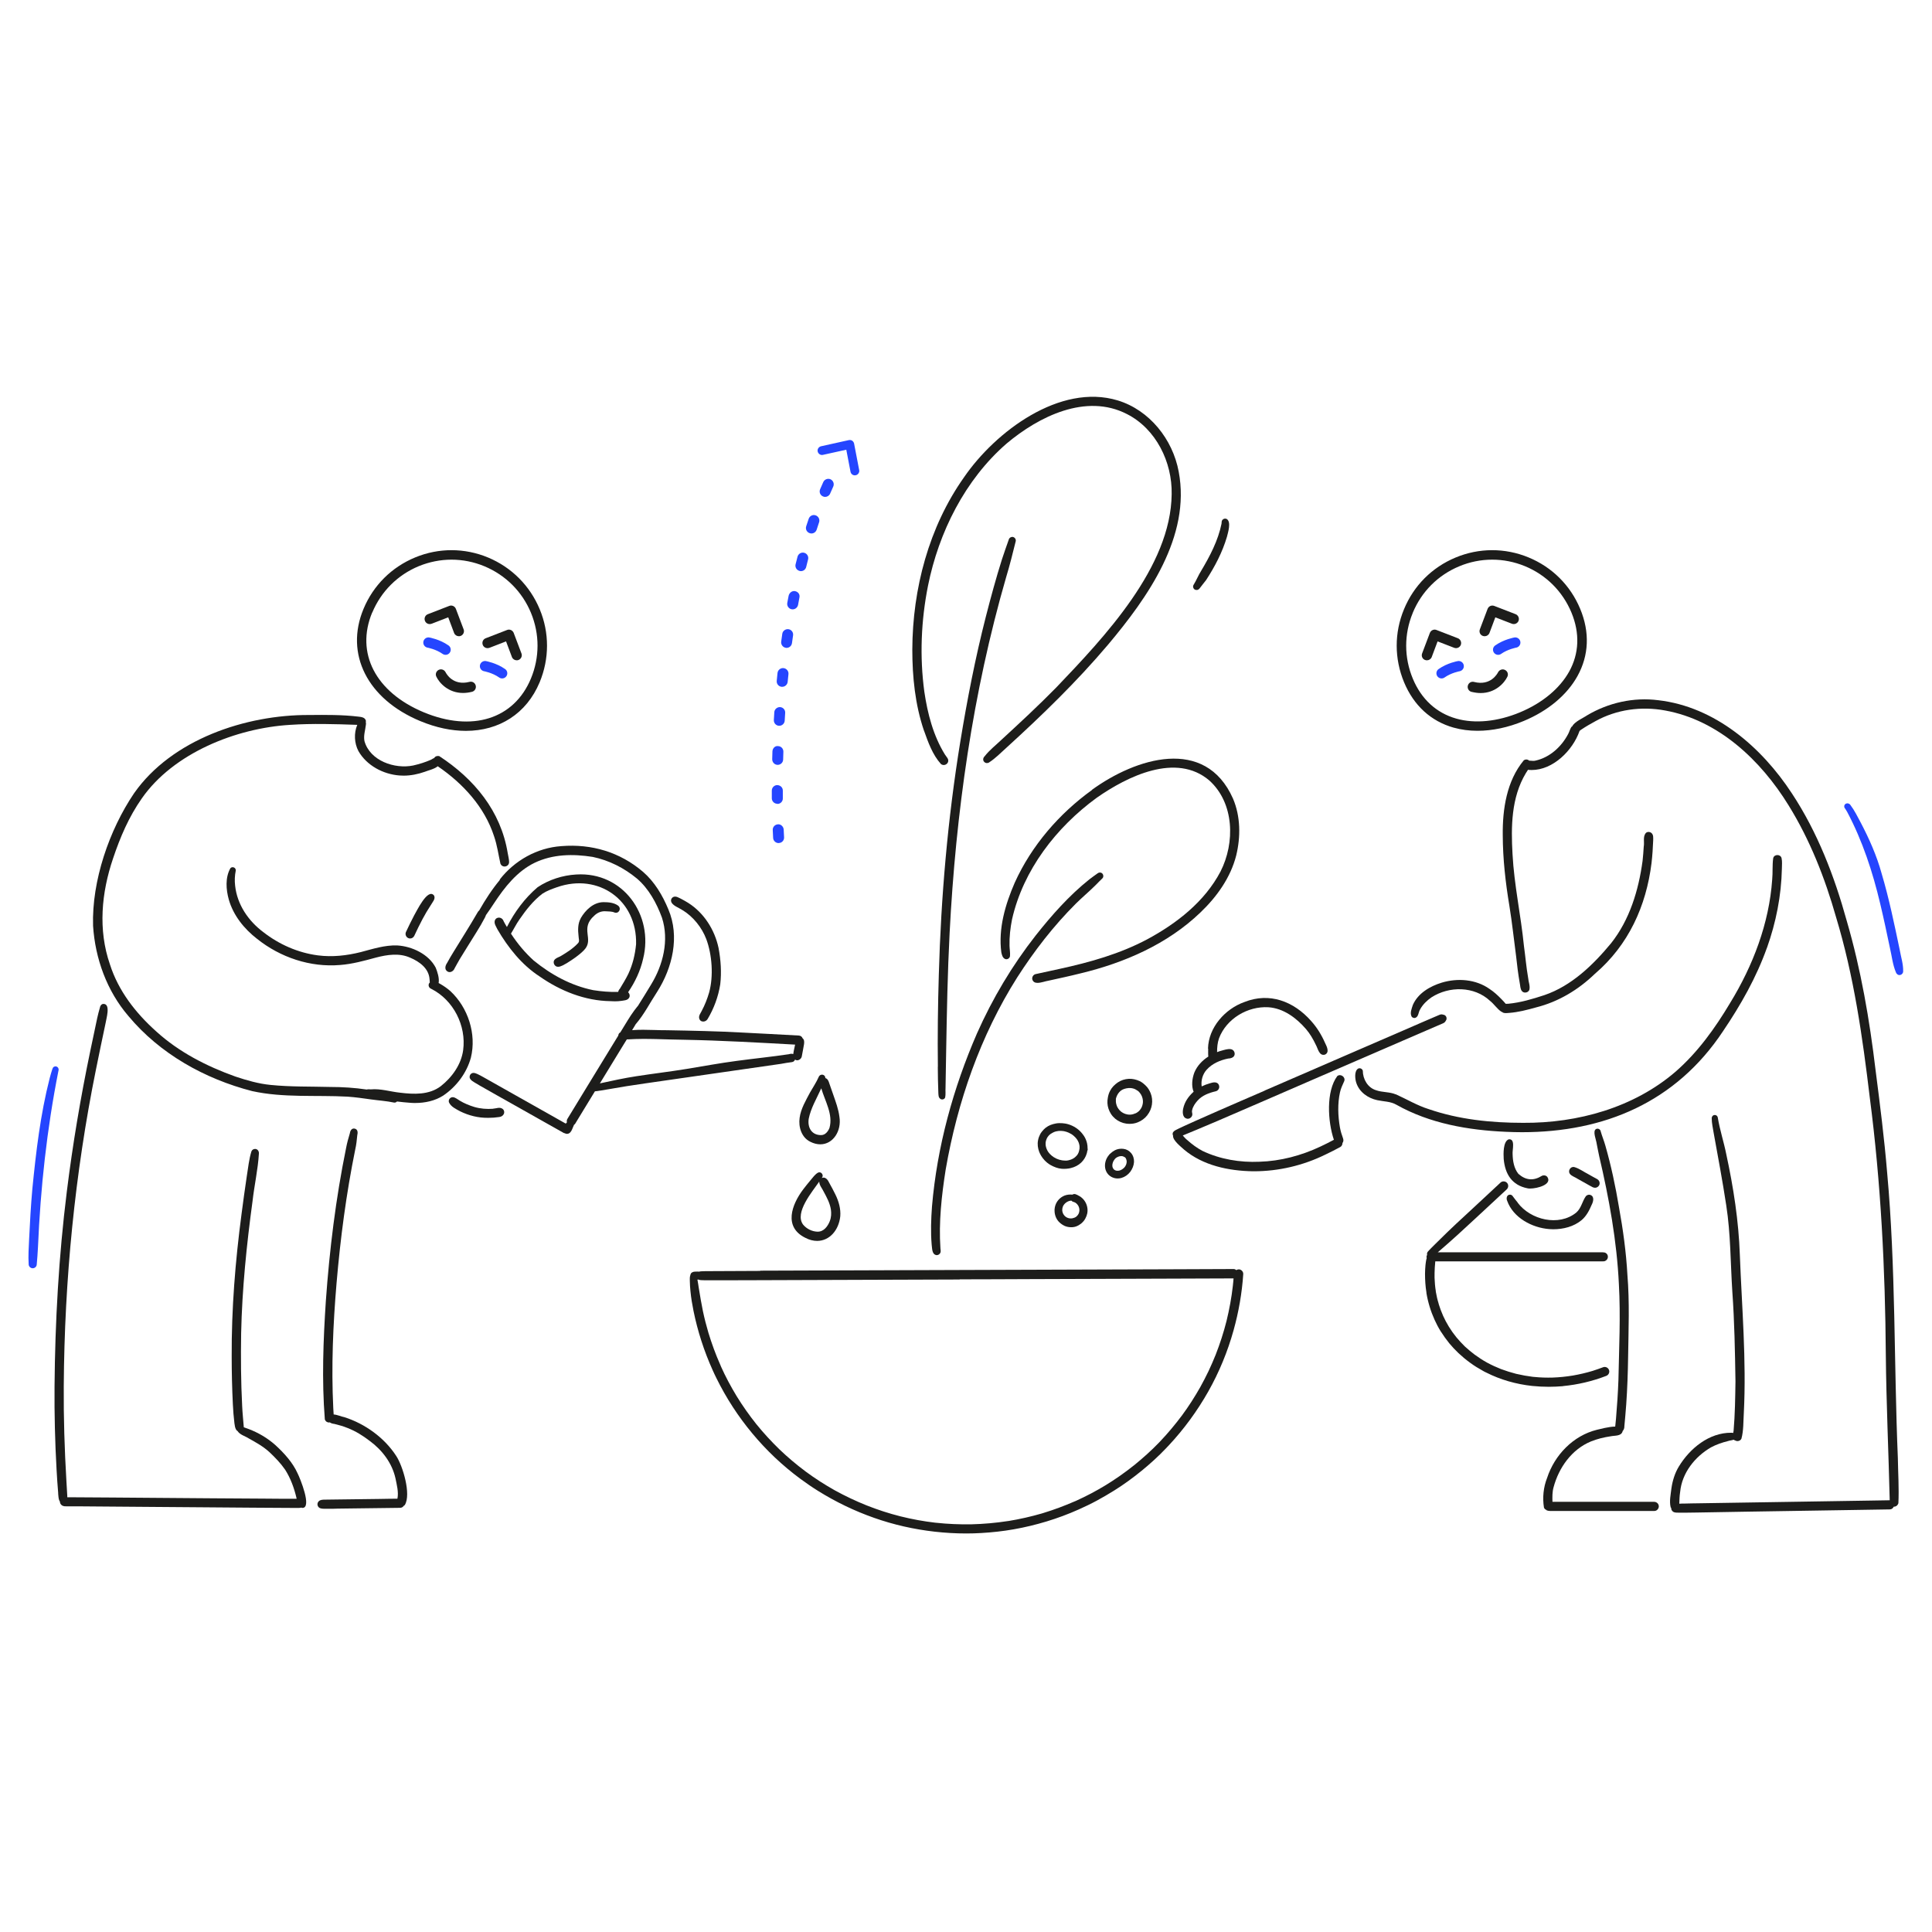 <svg xmlns="http://www.w3.org/2000/svg" width="640" height="640" viewBox="0 0 640 640" fill="none"><g clip-path="url(#clip0_2012_30819)"><path d="M141.93 212.858C141.93 212.858 145.036 213.401 147.599 215.213" stroke="#2545FF" stroke-width="3.417" stroke-miterlimit="10" stroke-linecap="round"></path><path d="M160.67 220.675C160.67 220.675 163.776 221.219 166.339 223.031" stroke="#2545FF" stroke-width="3.417" stroke-miterlimit="10" stroke-linecap="round"></path><path d="M501.95 212.858C501.95 212.858 498.844 213.401 496.281 215.213" stroke="#2545FF" stroke-width="3.417" stroke-miterlimit="10" stroke-linecap="round"></path><path d="M483.208 220.675C483.208 220.675 480.102 221.219 477.539 223.031" stroke="#2545FF" stroke-width="3.417" stroke-miterlimit="10" stroke-linecap="round"></path><path d="M10.897 420.125C11.544 420.099 12.113 419.581 12.165 418.934C12.32 417.019 12.502 415.103 12.579 413.162C13.408 393.54 15.53 373.996 19.361 354.712C19.698 353.78 18.74 352.874 17.86 353.391C17.549 353.573 17.42 353.883 17.316 354.22C16.98 355.178 16.747 356.161 16.462 357.145C13.382 369.156 11.932 381.529 10.716 393.851C10.224 399.339 9.913 404.852 9.654 410.366C9.525 413.187 9.318 416.035 9.499 418.856C9.525 419.581 10.172 420.151 10.871 420.125H10.897Z" fill="#2545FF"></path><path d="M629.308 314.64C627.522 306.15 625.788 297.659 623.303 289.324C621.698 283.474 619.213 277.883 616.391 272.498C615.33 270.531 614.346 268.486 613 266.7C612.25 265.561 610.541 266.208 611.007 267.554C611.318 268.02 611.68 268.512 611.939 269.03C616.987 278.582 620.352 288.832 622.837 299.342C623.976 304.105 625.037 309.101 626.047 313.942C626.694 316.685 626.953 319.533 628.066 322.147C628.273 322.717 628.842 323.105 629.438 322.976C630.033 322.872 630.473 322.329 630.447 321.733C630.499 319.326 629.722 317.022 629.308 314.666V314.64Z" fill="#2545FF"></path><path d="M272.605 150.68L280.344 148.972L281.742 156.272C281.898 157.074 282.648 157.592 283.451 157.436C284.046 157.333 284.486 156.867 284.616 156.297C284.641 156.116 284.667 155.935 284.616 155.728L282.933 146.953C282.855 146.564 282.622 146.228 282.312 145.995C281.975 145.788 281.587 145.71 281.199 145.788L271.983 147.833C271.207 148.014 270.689 148.791 270.87 149.567C271.051 150.344 271.828 150.861 272.605 150.68Z" fill="#2545FF"></path><path d="M260.308 214.618C260.308 214.618 260.464 214.618 260.567 214.618C261.447 214.618 262.224 213.971 262.353 213.039L262.716 210.476C262.871 209.493 262.172 208.561 261.188 208.431C260.231 208.302 259.273 208.975 259.143 209.959L258.781 212.547C258.652 213.531 259.351 214.463 260.334 214.592L260.308 214.618Z" fill="#2545FF"></path><path d="M258.933 227.509C258.933 227.509 259.037 227.509 259.115 227.509C260.046 227.509 260.823 226.81 260.927 225.878L261.185 223.316C261.289 222.332 260.564 221.426 259.555 221.322C258.571 221.219 257.665 221.944 257.561 222.953L257.303 225.542C257.199 226.551 257.95 227.431 258.933 227.509Z" fill="#2545FF"></path><path d="M257.922 279.255C257.922 279.255 258 279.255 258.052 279.255C259.061 279.203 259.812 278.323 259.734 277.339C259.734 277.339 259.683 276.433 259.605 274.802C259.553 273.793 258.621 272.964 257.715 273.068C256.706 273.12 255.929 273.948 255.981 274.958C256.059 276.666 256.11 277.572 256.11 277.572C256.162 278.53 256.965 279.281 257.922 279.281V279.255Z" fill="#2545FF"></path><path d="M262.248 201.83C262.248 201.83 262.481 201.856 262.584 201.856C263.438 201.856 264.189 201.235 264.37 200.381L264.836 197.844C265.017 196.86 264.37 196.032 263.387 195.825C262.377 195.618 261.445 196.394 261.238 197.378L260.798 199.708C260.617 200.691 261.264 201.649 262.248 201.83Z" fill="#2545FF"></path><path d="M273.329 164.607C274.028 164.607 274.701 164.193 274.986 163.52C275.322 162.743 275.659 161.966 276.021 161.19C276.436 160.284 276.021 159.197 275.141 158.782C274.235 158.368 273.148 158.782 272.734 159.663C272.371 160.465 272.009 161.268 271.673 162.07C271.284 163.002 271.698 164.063 272.63 164.451C272.863 164.555 273.096 164.607 273.355 164.607H273.329Z" fill="#2545FF"></path><path d="M258.029 240.426C258.029 240.426 258.107 240.426 258.132 240.426C259.09 240.426 259.893 239.675 259.944 238.718L260.1 236.155C260.177 235.145 259.401 234.291 258.417 234.239C257.459 234.188 256.553 234.938 256.502 235.922L256.346 238.511C256.295 239.52 257.045 240.374 258.055 240.426H258.029Z" fill="#2545FF"></path><path d="M268.252 176.644C268.433 176.695 268.614 176.721 268.795 176.721C269.572 176.721 270.271 176.229 270.53 175.453C270.788 174.65 271.073 173.822 271.332 173.02C271.643 172.062 271.151 171.052 270.193 170.716C269.235 170.379 268.226 170.897 267.889 171.855C267.604 172.683 267.32 173.511 267.061 174.34C266.75 175.298 267.268 176.307 268.226 176.618L268.252 176.644Z" fill="#2545FF"></path><path d="M257.563 253.369H257.615C258.598 253.369 259.401 252.592 259.427 251.609L259.504 249.02C259.53 248.011 258.754 247.182 257.744 247.156C256.735 247.001 255.906 247.907 255.88 248.917L255.803 251.505C255.803 252.515 256.579 253.343 257.563 253.369Z" fill="#2545FF"></path><path d="M264.865 189.147C265.02 189.172 265.15 189.198 265.305 189.198C266.133 189.198 266.858 188.655 267.065 187.8C267.272 186.972 267.479 186.144 267.686 185.315C267.945 184.358 267.35 183.348 266.392 183.115C265.434 182.856 264.451 183.452 264.192 184.409C263.985 185.264 263.752 186.092 263.545 186.946C263.312 187.93 263.907 188.888 264.865 189.121V189.147Z" fill="#2545FF"></path><path d="M257.534 266.312C258.543 266.312 259.346 265.484 259.32 264.474V261.885C259.32 260.876 258.543 260.125 257.482 260.073C256.472 260.073 255.67 260.902 255.67 261.885V264.474C255.696 265.458 256.498 266.26 257.508 266.26L257.534 266.312Z" fill="#2545FF"></path><path d="M19.258 494.676C19.362 495.53 19.336 496.436 19.698 497.213C19.75 497.29 19.802 497.316 19.854 497.394C19.854 497.42 19.828 497.472 19.854 497.497C19.854 498.015 20.164 498.429 20.578 498.714C21.07 499.025 21.717 498.999 22.287 498.999C22.779 498.999 23.27 498.999 23.788 498.999C24.823 498.999 25.885 498.999 26.92 498.999C29.121 498.999 31.295 499.025 33.495 499.051C39.009 499.076 44.523 499.128 50.036 499.18C55.654 499.232 61.297 499.258 66.94 499.309C72.479 499.335 78.019 499.387 83.558 499.439C86.328 499.439 89.072 499.491 91.842 499.491C93.266 499.491 94.689 499.491 96.087 499.516C96.76 499.516 97.459 499.516 98.132 499.516C98.443 499.516 98.779 499.516 99.09 499.516C99.323 499.516 99.556 499.491 99.789 499.413C99.918 499.413 100.074 499.516 100.177 499.516C103.439 499.516 99.4 489.706 98.598 488.101C96.967 484.477 94.146 481.371 91.169 478.653C88.606 476.375 85.603 474.614 82.419 473.398C81.876 473.217 81.332 472.984 80.763 472.802C80.582 470.447 80.323 468.091 80.219 465.736C79.805 457.711 79.753 449.661 79.883 441.636C80.193 427.036 81.695 412.333 83.662 397.863C84.231 392.764 85.448 387.405 85.759 382.228C85.862 381.452 85.396 380.649 84.568 380.597C83.998 380.572 83.455 380.908 83.274 381.452C82.471 384.066 82.212 386.81 81.772 389.502C81.125 393.721 80.582 397.915 80.012 402.16C77.941 417.873 76.673 433.534 76.75 449.428C76.75 454.527 76.88 460.041 77.139 465.218C77.242 467.315 77.398 469.386 77.656 471.456C77.76 472.181 77.838 472.958 78.226 473.605C78.355 473.812 78.537 473.967 78.718 474.071C78.718 474.071 78.718 474.071 78.718 474.097C79.546 475.339 81.203 475.702 82.419 476.504C84.801 477.824 87.26 479.196 89.279 481.06C91.169 482.846 92.981 484.71 94.456 486.858C96.242 489.654 97.433 492.89 98.21 496.203C98.236 496.281 98.236 496.384 98.261 496.488C97.796 496.488 97.33 496.488 96.838 496.488C95.776 496.488 94.689 496.488 93.628 496.488C91.402 496.488 89.176 496.462 86.949 496.436C81.487 496.384 76.026 496.358 70.59 496.333C64.972 496.281 59.355 496.255 53.764 496.203C48.198 496.151 42.607 496.125 37.042 496.074C34.272 496.074 31.528 496.048 28.758 496.022C27.36 496.022 25.988 496.022 24.591 495.996C23.943 495.996 23.27 495.996 22.623 495.996C22.52 495.996 22.416 495.996 22.287 495.996C22.287 495.841 22.287 495.685 22.287 495.53C22.209 493.899 22.08 492.294 22.002 490.664C21.381 480.154 21.044 469.644 21.122 459.135C21.355 423.956 24.798 388.777 31.787 354.297C32.796 349.198 33.884 344.15 34.945 339.077C35.152 337.601 36.783 332.553 34.272 332.553C33.625 332.579 33.185 333.149 33.107 333.744C32.77 334.909 32.46 336.074 32.201 337.265C31.424 340.915 30.648 344.539 29.897 348.188C26.687 363.59 24.073 379.122 22.131 394.757C19.465 416.164 18.248 437.727 18.067 459.29C17.99 468.298 18.223 477.747 18.74 486.858C18.896 489.473 19.051 492.113 19.284 494.728L19.258 494.676Z" fill="#1D1D1B"></path><path d="M125.957 496.54C120.573 496.617 115.162 496.669 109.778 496.747C109.235 496.747 108.484 496.747 107.759 496.773C107.034 496.773 106.154 496.773 105.611 497.29C105.015 497.86 105.015 498.766 105.611 499.335C106.102 499.775 106.801 499.775 107.423 499.801C107.604 499.801 107.759 499.801 107.94 499.801C108.251 499.801 108.536 499.801 108.846 499.801C109.856 499.801 110.891 499.801 111.901 499.749C113.92 499.749 115.965 499.698 117.984 499.672C122.799 499.62 127.614 499.542 132.428 499.491C132.842 499.491 133.205 499.387 133.515 499.102C133.593 499.025 133.645 498.921 133.723 498.843C133.852 498.766 133.981 498.688 134.111 498.533C136.259 495.012 133.438 485.59 131.238 482.277C127.329 476.245 120.909 471.638 114.101 469.463C113.169 469.308 111.72 468.635 110.529 468.557C110.477 467.832 110.451 467.108 110.399 466.409C109.726 452.663 110.322 438.84 111.487 425.069C112.755 410.211 114.697 395.43 117.673 380.804C118.036 379.251 118.191 377.724 118.346 376.119C118.553 375.239 118.605 374.126 117.492 373.867C116.56 373.66 116.017 374.514 115.913 375.343C115.421 376.973 114.955 378.63 114.645 380.313C111.228 397.009 109.157 413.964 107.94 430.971C107.086 444.017 106.568 457.09 107.604 470.188C107.863 470.913 108.432 471.223 109.002 471.223C109.079 471.223 109.157 471.197 109.235 471.172C109.649 471.482 110.218 471.638 110.762 471.689C112.263 472.052 113.739 472.466 115.188 473.061C117.88 474.123 120.107 475.52 122.488 477.332C126.63 480.387 129.866 484.632 131.005 489.706C131.445 491.906 132.092 494.236 131.652 496.462C129.736 496.462 127.821 496.514 125.905 496.54H125.957Z" fill="#1D1D1B"></path><path d="M76.178 287.719C76.178 287.719 76.178 287.693 76.204 287.667L76.178 287.719Z" fill="#1D1D1B"></path><path d="M42.531 336.566C52.963 349.094 67.847 357.404 83.534 361.442C93.914 363.72 104.631 362.71 115.167 363.28C117.729 363.461 120.266 363.823 122.803 364.186C125.392 364.548 128.006 364.704 130.569 365.247C130.62 365.247 130.698 365.247 130.75 365.247C131.035 365.247 131.319 365.092 131.526 364.885C133.002 365.066 134.503 365.221 136.005 365.325C136.522 365.377 137.066 365.377 137.584 365.377C140.794 365.377 144.055 364.678 146.799 362.943C151.174 359.992 154.591 355.462 155.989 350.363C157.904 342.519 155.057 333.744 149.155 328.282C148.145 327.402 147.032 326.626 145.867 325.953C145.686 325.849 145.479 325.745 145.298 325.642C145.608 324.037 144.858 321.837 144.34 320.568C142.036 316.09 136.497 313.476 131.604 313.191C127.462 313.036 123.476 314.356 119.515 315.391C114.882 316.556 110.067 317.1 105.304 316.478C98.729 315.624 92.439 312.854 87.21 308.764C82.266 305.063 78.564 299.653 77.891 293.414C77.684 291.732 77.762 290.049 78.098 288.392C78.202 287.383 76.933 286.891 76.312 287.616C74.578 290.722 74.862 294.657 75.794 297.996C77.296 303.251 80.868 307.677 85.139 310.991C92.853 317.151 102.767 320.517 112.708 319.662C116.746 319.352 120.654 318.265 124.563 317.203C128.265 316.245 132.303 315.624 135.901 317.255C138.956 318.549 142.062 320.801 142.295 324.374C142.347 324.736 142.347 325.098 142.373 325.461C141.725 326.056 141.881 327.195 142.89 327.583C150.216 331.285 154.513 339.776 153.426 347.878C152.779 352.641 149.776 356.834 146.048 359.785C142.166 362.762 137.066 362.529 132.458 361.96C129.274 361.623 126.065 360.562 122.829 360.872C122.363 360.847 121.871 360.795 121.483 360.924C117.496 360.329 113.458 360.07 109.42 360.07C102.767 359.889 96.296 360.07 89.643 359.397C85.657 359.009 81.8 357.896 77.995 356.627C68.495 353.236 59.279 348.525 51.772 341.691C44.964 335.608 39.218 328.256 36.422 319.481C32.436 307.988 33.601 295.718 37.458 284.354C39.813 277.339 42.661 270.635 46.983 264.474C57.493 249.408 78.279 241.177 96.141 240.115C103.544 239.624 110.947 239.857 118.351 240.115C117.186 242.859 117.367 246.225 118.739 248.813C121.483 253.602 126.919 256.475 132.329 256.889C132.795 256.915 133.261 256.941 133.727 256.941C136.108 256.941 138.464 256.449 140.69 255.673C141.674 255.259 143.848 254.793 145.013 253.835C153.348 259.53 160.519 267.295 163.677 277.054C164.686 280.005 165.1 283.06 165.773 286.114C166.032 286.736 166.576 287.046 167.119 287.046C167.87 287.046 168.621 286.529 168.647 285.597C168.647 284.561 168.336 283.578 168.181 282.568C165.903 268.642 157.05 258.003 145.505 250.47C144.625 250.314 144.055 250.651 143.77 251.169C143.693 251.195 143.615 251.169 143.537 251.22C143.279 251.376 143.02 251.557 142.735 251.686C140.845 252.515 138.93 253.11 136.885 253.576C130.724 254.844 122.57 252.023 120.732 245.5C120.37 243.688 120.991 241.953 121.198 240.141C121.276 239.805 121.25 239.468 121.172 239.184C121.198 239.002 121.25 238.821 121.172 238.64C120.862 237.63 119.671 237.501 118.765 237.397C113.381 236.75 107.919 236.802 102.483 236.854C81.412 236.724 56.898 244.956 44.421 262.765C36.189 274.906 30.365 291.835 30.831 306.694C31.53 317.54 35.413 328.282 42.531 336.566Z" fill="#1D1D1B"></path><path d="M137.168 303.277C136.236 305.063 135.33 306.901 134.476 308.739C134.139 309.489 134.476 310.421 135.252 310.758C135.434 310.835 135.641 310.887 135.848 310.887C136.417 310.887 136.987 310.551 137.246 309.981C138.1 308.117 139.006 306.279 139.964 304.467C140.792 302.888 141.724 301.335 142.707 299.834C143.225 298.876 144.468 297.685 143.717 296.572C141.62 294.217 138.048 301.801 137.168 303.277Z" fill="#1D1D1B"></path><path d="M165.617 291.447C163.002 294.579 160.776 298.022 158.757 301.568C158.498 301.775 158.291 302.06 158.136 302.371C155.599 306.771 152.855 311.042 150.215 315.365C149.464 316.556 148.765 317.799 148.092 319.015C147.497 319.869 147.16 321.138 148.222 321.811C148.455 321.966 148.713 322.018 148.946 322.018C149.671 322.018 150.344 321.448 150.603 320.75C151.173 319.74 151.716 318.705 152.312 317.695C154.175 314.744 155.936 311.767 157.825 308.816C158.809 307.263 159.741 305.658 160.595 304.027C160.75 303.743 160.88 303.432 160.983 303.121C161.915 301.853 162.795 300.507 163.675 299.187C167.17 293.88 171.286 288.625 177.11 285.804C183.141 282.93 189.794 282.827 196.343 283.862C201.727 284.975 206.775 287.538 210.995 291.033C214.903 294.372 217.518 299.187 219.278 303.976C221.711 311.457 219.666 319.688 215.628 326.237C214.23 328.567 212.781 330.897 211.331 333.201C211.228 333.304 211.15 333.408 211.046 333.537C210.736 333.925 210.425 334.314 210.14 334.702C209.338 335.763 208.639 336.876 207.94 337.989C207.267 339.103 206.568 340.216 205.895 341.329C205.74 341.562 205.61 341.795 205.455 342.028C205.403 342.053 205.352 342.079 205.3 342.105C204.963 342.338 204.86 342.701 204.808 343.063C203.876 344.59 202.944 346.143 201.986 347.671C199.346 351.968 196.732 356.265 194.091 360.588C192.072 363.927 190.027 367.266 187.982 370.605C187.749 370.968 187.697 371.408 187.801 371.796C187.672 371.926 187.542 372.081 187.413 372.21C186.558 371.719 185.704 371.253 184.85 370.761C180.113 368.095 175.402 365.428 170.665 362.762C168.309 361.442 165.953 360.096 163.598 358.776C162.459 358.129 161.294 357.481 160.155 356.834C159.585 356.524 159.042 356.213 158.446 355.928C157.825 355.644 157.049 355.229 156.35 355.514C155.806 355.747 155.521 356.291 155.573 356.834C155.573 356.834 155.573 356.886 155.573 356.912C155.599 357.067 155.651 357.223 155.754 357.378C156.065 357.896 156.66 358.258 157.178 358.569C157.773 358.931 158.369 359.293 158.964 359.63C163.675 362.322 168.387 364.962 173.124 367.629C177.654 370.191 182.21 372.754 186.766 375.317C186.869 375.368 186.998 375.368 187.128 375.42C187.335 375.524 187.542 375.601 187.801 375.601C187.801 375.601 187.827 375.601 187.853 375.601C188.707 375.601 189.251 374.799 189.535 374.074C189.742 373.582 189.949 373.091 190.157 372.599C190.312 372.495 190.467 372.392 190.545 372.236C190.752 371.9 190.959 371.563 191.166 371.201C193.133 367.965 195.101 364.755 197.068 361.52C198.492 361.364 199.89 361.105 201.287 360.872C205.455 360.122 209.623 359.475 213.79 358.879C228.778 356.679 243.792 354.608 258.754 352.408C259.945 352.201 261.135 351.968 262.326 351.838C262.844 351.787 263.206 351.424 263.362 351.01C263.569 351.139 263.802 351.243 264.035 351.243C264.759 351.243 265.51 350.648 265.614 349.871C265.847 348.551 266.131 347.257 266.338 345.936C266.442 345.237 266.468 344.409 265.872 343.943C265.691 343.477 265.303 343.089 264.63 343.037C258.417 342.675 252.205 342.39 245.992 342.053C237.631 341.588 229.374 341.432 220.987 341.277C219.563 341.277 218.139 341.251 216.715 341.199C214.256 341.122 211.823 341.07 209.39 341.251C209.623 340.863 209.856 340.5 210.089 340.112C210.244 339.827 210.399 339.543 210.58 339.284C213.402 336.022 215.292 332.191 217.699 328.541C222.773 320.568 225.232 310.214 221.401 301.232C219.485 296.598 216.845 292.12 213.014 288.807C205.351 282.257 195.981 279.488 185.963 280.29C177.913 280.834 170.432 285.053 165.513 291.395L165.617 291.447ZM208.095 344.306C214.334 343.917 220.469 344.383 226.733 344.435C238.899 344.668 251.195 345.367 263.387 346.04C263.232 346.739 263.103 347.438 262.947 348.111C262.87 348.447 262.818 348.836 262.766 349.198C262.3 348.965 261.783 349.094 261.317 349.224C255.622 350.078 249.849 350.648 244.128 351.424C238.563 352.149 233.023 353.184 227.484 354.09C221.97 354.996 216.405 355.644 210.891 356.498C206.801 357.119 202.789 357.999 198.751 358.879C198.751 358.879 198.751 358.879 198.725 358.879C201.21 354.789 203.695 350.725 206.206 346.635C206.672 345.859 207.138 345.082 207.629 344.331C207.785 344.331 207.94 344.28 208.095 344.28V344.306Z" fill="#1D1D1B"></path><path d="M190.88 289.687C186.376 289.946 181.872 291.395 178.119 293.88C173.873 297.478 170.456 302.086 167.92 307.082C167.531 306.435 167.143 305.788 166.807 305.115C166.392 303.768 164.503 303.51 163.933 304.882C163.571 305.969 164.373 306.952 164.813 307.91C168.282 313.864 172.838 319.636 178.766 323.468C185.651 328.282 193.805 331.544 202.27 331.647C202.736 331.673 203.202 331.699 203.668 331.699C204.419 331.699 205.143 331.647 205.894 331.544C206.722 331.389 207.732 331.414 208.301 330.664C208.793 330.068 208.612 329.188 208.068 328.696C210.372 325.331 212.133 321.604 213.039 317.617C216.688 303.121 206.334 288.729 190.932 289.687H190.88ZM208.146 322.587C207.37 324.192 206.282 325.978 205.325 327.557C205.04 327.842 204.859 328.205 204.755 328.593C204.703 328.593 204.652 328.593 204.574 328.593C201.856 328.645 199.319 328.438 196.498 327.998C189.172 326.496 182.571 322.898 176.798 318.187C173.925 315.598 171.388 312.544 169.266 309.282C170.223 307.729 171.026 306.072 172.087 304.571C174.236 301.439 176.643 298.358 179.672 296.055C181.173 295.071 182.882 294.476 184.564 293.88C198.258 289.117 211.097 298.203 210.709 312.803C210.372 316.22 209.622 319.429 208.146 322.587Z" fill="#1D1D1B"></path><path d="M226.192 301.542C229.713 303.768 232.457 307.185 233.958 311.068C235.899 316.271 236.391 323.364 234.916 328.748C234.294 330.871 233.492 332.942 232.431 334.909C232.068 335.66 231.447 336.385 231.602 337.265C231.758 338.041 232.327 338.404 232.948 338.404C233.466 338.404 234.036 338.145 234.372 337.627C236.495 334.107 237.944 330.146 238.591 326.082C239.057 322.07 238.773 317.954 238.022 313.993C236.754 308.04 233.233 302.422 228.004 299.109C227.279 298.669 226.477 298.177 225.649 297.763C224.846 297.401 223.94 296.728 223.034 297.142C222.62 297.349 222.335 297.737 222.283 298.229C222.257 299.937 225.027 300.688 226.218 301.594L226.192 301.542Z" fill="#1D1D1B"></path><path d="M192.382 304.183C191.372 305.995 191.424 308.117 191.657 310.11C191.657 310.887 192.097 311.819 191.476 312.44C189.793 314.252 187.696 315.572 185.574 316.815C184.435 317.358 182.959 317.799 183.555 319.403C183.891 320.051 184.357 320.258 184.875 320.258C185.833 320.258 186.971 319.481 187.748 319.067C189.767 317.799 191.812 316.452 193.469 314.744C196.989 311.12 191.916 307.651 196.886 303.303C197.921 302.293 199.267 301.749 200.717 301.879C201.623 301.956 202.607 301.879 203.461 302.241C204.91 302.862 205.972 301.05 204.807 300.041C203.435 299.005 201.571 298.85 199.914 298.85C196.601 298.876 193.935 301.465 192.356 304.183H192.382Z" fill="#1D1D1B"></path><path d="M163.341 367.292C161.27 367.447 159.147 367.292 157.128 366.697C155.523 366.205 153.815 365.532 152.339 364.626C151.615 364.212 150.942 363.59 150.113 363.461C149.181 363.357 148.431 364.263 148.715 365.144C149.363 366.645 151.097 367.396 152.443 368.146C155.29 369.544 158.397 370.321 161.555 370.295C161.658 370.295 161.762 370.295 161.865 370.295C163.056 370.295 164.04 370.217 165.308 370.036C165.878 369.984 166.473 369.725 166.784 369.208C167.198 368.612 167.068 367.732 166.473 367.318C165.541 366.619 164.376 367.214 163.341 367.266V367.292Z" fill="#1D1D1B"></path><path d="M268.407 378.216C269.572 378.811 270.685 379.07 271.746 379.07C275.966 379.07 278.839 374.644 278.063 369.932C277.752 367.421 276.872 365.066 276.043 362.684C275.578 361.416 275.137 360.122 274.697 358.827C274.49 358.128 274.18 357.352 273.403 357.119C273.403 355.851 271.746 355.566 271.229 356.705C270.426 358.543 269.313 360.173 268.33 361.908C266.983 364.47 265.275 367.292 264.887 370.295C264.447 373.323 265.508 376.792 268.407 378.216ZM267.889 370.657C268.588 367.059 270.556 363.849 272.057 360.51C273.274 364.729 276.043 369.156 274.775 373.634C274.309 374.825 273.351 376.041 271.979 376.016C268.873 376.016 267.475 373.556 267.889 370.657Z" fill="#1D1D1B"></path><path d="M274.726 391.884C274.286 390.9 273.432 389.683 272.215 390.227C273.018 389.399 272.138 388.001 271.05 388.415C269.963 388.984 269.264 390.097 268.462 391.003C267.659 391.987 266.831 392.971 266.08 393.98C262.223 399.08 259.531 406.457 266.753 410.029C268.125 410.754 269.446 411.065 270.688 411.065C274.752 411.065 277.858 407.57 278.35 402.911C278.557 400.452 277.833 397.915 276.745 395.715C276.124 394.42 275.425 393.152 274.726 391.884ZM274.882 404.516C274.183 406.276 272.862 408.062 270.792 408.01C268.98 407.959 267.168 407.053 266.029 405.655C263.104 401.694 269.135 394.705 271.387 391.418C271.387 392.66 272.371 393.67 272.862 394.757C273.872 396.621 274.907 398.536 275.244 400.659C275.425 401.927 275.373 403.273 274.882 404.49V404.516Z" fill="#1D1D1B"></path><path d="M251.84 421.005C248.087 421.005 244.359 421.031 240.632 421.057C238.742 421.057 236.878 421.057 234.989 421.083C234.109 421.083 233.229 421.083 232.348 421.134C232.115 421.134 231.883 421.186 231.65 421.238C231.235 421.238 230.744 421.212 230.303 421.238C229.941 421.238 229.579 421.316 229.242 421.497C229.216 421.497 229.19 421.575 229.165 421.6C229.087 421.652 229.009 421.678 228.932 421.756C228.88 421.833 228.88 421.911 228.828 421.989C228.802 422.066 228.75 422.118 228.724 422.196C228.724 422.248 228.699 422.299 228.699 422.351C228.595 422.636 228.543 422.921 228.517 423.231C228.517 423.62 228.491 423.982 228.517 424.37C228.517 425.483 228.621 426.596 228.724 427.735C228.932 429.936 229.294 432.084 229.734 434.259C231.106 440.989 233.229 447.564 236.05 453.828C236.464 454.734 236.878 455.666 237.344 456.572C240.554 463.095 244.541 469.23 249.2 474.821C253.86 480.439 259.192 485.486 265.068 489.835C267.01 491.259 268.977 492.631 271.022 493.899C276.846 497.523 283.007 500.5 289.478 502.778C295.976 505.082 302.758 506.609 309.618 507.386C313.086 507.774 316.581 507.981 320.075 507.981C321.758 507.981 323.466 507.929 325.149 507.826C328.721 507.619 332.268 507.23 335.788 506.609C339.49 505.962 343.114 505.082 346.712 503.995C350.284 502.908 353.856 501.587 357.325 500.034C359.292 499.154 361.311 498.196 363.279 497.135C365.246 496.074 367.188 494.935 369.103 493.744C372.261 491.777 375.264 489.576 378.163 487.221C380.985 484.917 383.703 482.458 386.214 479.817C386.265 479.766 386.421 479.584 386.576 479.429C386.68 479.326 386.938 479.067 387.171 478.808C392.219 473.398 396.594 467.418 400.244 460.973C403.868 454.553 406.689 447.693 408.657 440.601C410.339 434.543 411.426 428.331 411.841 422.066C411.892 421.238 411.193 420.513 410.391 420.487C410.08 420.487 409.796 420.591 409.537 420.746C409.304 420.539 408.993 420.384 408.657 420.384C402.185 420.41 395.74 420.436 389.268 420.461C381.554 420.487 373.866 420.513 366.152 420.539C358.516 420.565 350.854 420.591 343.217 420.617C335.529 420.643 327.841 420.669 320.127 420.694C312.517 420.72 304.932 420.746 297.322 420.772C289.711 420.798 282.101 420.824 274.465 420.85C266.906 420.876 259.373 420.902 251.815 420.927L251.84 421.005ZM317.901 423.801C325.615 423.801 333.329 423.749 341.017 423.723C348.679 423.697 356.341 423.671 364.004 423.645C371.588 423.619 379.199 423.594 386.783 423.568C394.005 423.542 401.227 423.516 408.475 423.49C408.527 423.49 408.579 423.49 408.631 423.49C408.553 424.318 408.501 425.147 408.398 425.949C407.958 429.884 407.233 433.767 406.301 437.598C405.343 441.403 404.127 445.131 402.703 448.78C401.952 450.618 401.176 452.456 400.321 454.242C399.467 456.028 398.561 457.763 397.603 459.497C395.765 462.733 393.772 465.865 391.572 468.842C389.32 471.845 386.938 474.718 384.35 477.436C384.246 477.565 384.117 477.669 384.013 477.798C383.962 477.85 383.936 477.876 383.884 477.928C382.667 479.17 381.347 480.49 379.949 481.733C378.577 482.976 377.205 484.14 375.782 485.305C374.177 486.574 372.546 487.816 370.863 488.981C369.362 490.042 367.809 491.026 366.23 492.01C363.123 493.899 359.888 495.608 356.574 497.109C356.471 497.161 356.264 497.239 356.057 497.342H356.005C356.005 497.342 355.953 497.394 355.901 497.394C352.614 498.818 349.197 500.112 345.702 501.173C345.469 501.251 345.236 501.303 345.029 501.38C341.535 502.39 337.807 503.244 334.002 503.865H333.924C329.886 504.487 325.822 504.849 321.732 504.952H321.68C321.68 504.952 321.654 504.952 321.629 504.952C317.797 505.004 313.94 504.849 310.109 504.435C310.006 504.435 309.902 504.435 309.799 504.409C306.019 503.969 302.137 503.27 298.305 502.312C294.474 501.354 290.695 500.112 287.019 498.662C283.421 497.213 279.927 495.556 276.536 493.692C273.222 491.828 269.986 489.758 266.906 487.48C266.88 487.48 266.828 487.428 266.777 487.376C263.826 485.176 260.978 482.768 258.286 480.206C255.542 477.539 252.954 474.744 250.546 471.767C248.191 468.816 246.042 465.761 244.075 462.578C242.107 459.342 240.321 456.003 238.768 452.534C238.768 452.534 238.768 452.508 238.768 452.482C238.742 452.404 238.69 452.301 238.639 452.197V452.146C238.639 452.146 238.587 452.094 238.587 452.068C237.06 448.651 235.765 445.079 234.652 441.429C233.979 439.151 233.358 436.744 232.84 434.284C232.323 431.825 231.934 429.366 231.52 426.881L231.468 426.596C231.339 425.69 231.209 424.81 231.028 423.904C231.106 423.904 231.184 423.904 231.261 423.852C231.546 423.956 231.857 424.034 232.167 424.06C232.944 424.111 233.746 424.111 234.523 424.111C235.015 424.111 235.507 424.111 235.998 424.111C237.189 424.111 238.38 424.111 239.571 424.111C242.884 424.111 246.197 424.111 249.511 424.085C257.044 424.06 264.602 424.034 272.135 424.008C279.745 423.982 287.382 423.956 294.992 423.93C302.628 423.904 310.265 423.878 317.901 423.852V423.801Z" fill="#1D1D1B"></path><path d="M323.596 342.364C323.596 342.364 323.596 342.338 323.622 342.312V342.338L323.596 342.364Z" fill="#1D1D1B"></path><path d="M336.951 323.804C342.62 314.977 348.987 306.72 356.468 299.264C358.591 297.168 360.869 295.278 362.992 293.155C363.716 292.431 364.415 291.68 365.166 290.981C365.632 290.541 365.554 289.764 365.14 289.35C364.726 288.936 364.079 288.936 363.639 289.273C362.707 289.946 361.749 290.619 360.843 291.318C354.139 296.676 348.418 303.147 343.111 309.852C335.294 319.818 328.797 330.716 323.645 342.312C315.75 360.458 310.418 379.873 308.735 399.649C308.424 403.869 308.269 408.14 308.632 412.359C308.813 413.498 308.657 415.543 310.211 415.776C310.262 415.776 310.314 415.776 310.34 415.776C310.858 415.776 311.35 415.414 311.531 414.948C311.686 414.508 311.582 413.99 311.531 413.55C310.935 404.904 311.919 396.025 313.265 387.457C317.148 365.04 324.758 343.089 336.951 323.804Z" fill="#1D1D1B"></path><path d="M310.659 353.391C310.685 356.265 310.71 359.164 310.84 362.037C310.892 362.684 310.84 363.487 311.409 363.927C311.591 364.134 311.849 364.212 312.108 364.212C312.522 364.212 312.937 363.979 313.092 363.565C313.325 362.503 313.144 361.39 313.221 360.329C313.299 356.291 313.377 352.253 313.428 348.24C313.661 335.142 313.894 322.329 314.567 309.179C316.612 269.366 322.204 229.528 333.309 191.166C334.5 187.257 335.483 183.27 336.467 179.31C336.622 178.689 336.208 178.041 335.587 177.886C335.043 177.757 334.422 178.067 334.215 178.611C333.438 180.863 332.61 183.089 331.885 185.367C329.918 191.606 328.209 197.922 326.578 204.264C323.084 217.931 320.392 231.78 318.114 245.681C313.946 271.23 311.72 297.038 310.995 322.898C310.685 333.071 310.555 343.244 310.685 353.417L310.659 353.391Z" fill="#1D1D1B"></path><path d="M306.098 242.057C307.47 245.914 308.919 250.004 311.689 253.084C311.974 253.317 312.31 253.421 312.621 253.421C313.579 253.421 314.433 252.489 314.019 251.428C313.76 250.884 313.32 250.444 313.009 249.926C309.152 243.688 307.263 236.362 306.201 229.166C304.622 217.491 305.114 205.558 307.418 194.013C310.964 176.385 319.636 158.912 333.485 146.901C344.124 137.97 359.759 130.179 373.323 137.168C382.953 142.06 388.337 153.088 388.13 163.675C387.897 187.878 365.764 211.123 349.871 227.768C344.02 233.722 337.911 239.391 331.776 245.034C329.887 246.846 327.79 248.451 326.185 250.522C325.641 251.013 325.486 251.868 326.056 252.411C326.496 252.851 327.195 252.903 327.686 252.541C329.757 251.195 331.492 249.408 333.33 247.752C345.159 236.983 356.679 225.827 367.033 213.583C380.157 197.973 394.524 177.731 390.46 156.246C388.492 145.555 380.804 135.848 370.243 132.638C351.113 126.865 329.706 143.018 319.377 158.058C307.677 174.573 302.293 195.074 302.215 215.187C302.215 224.247 303.147 233.411 306.072 242.031L306.098 242.057Z" fill="#1D1D1B"></path><path d="M361.754 261.678C350.83 269.547 341.718 280.109 336.153 292.379C333.021 299.575 330.665 307.574 331.7 315.469C331.882 316.271 332.089 317.255 332.891 317.643C333.59 318.006 334.496 317.488 334.574 316.711C334.677 315.572 334.444 314.433 334.418 313.294C334.341 310.369 334.677 307.444 335.247 304.571C338.949 288.185 349.898 274.052 363.307 264.267C373.402 257.2 389.633 249.175 400.608 258.546C408.918 266.053 409.151 279.203 404.31 288.703C399.081 298.669 389.814 305.891 380.055 311.146C370.969 315.987 361.003 318.782 350.985 320.957C348.345 321.552 345.679 322.121 343.038 322.691C342.262 322.872 341.77 323.726 341.977 324.477C342.236 325.305 342.883 325.59 343.686 325.59C344.876 325.59 346.404 324.995 347.336 324.865C350.856 324.089 354.376 323.338 357.871 322.458C372.445 318.963 386.708 312.777 397.632 302.293C403.068 297.116 407.649 290.722 409.513 283.37C411.015 277.21 410.963 270.453 408.452 264.552C399.237 243.791 376.198 251.117 361.702 261.652L361.754 261.678Z" fill="#1D1D1B"></path><path d="M380.082 369.389C381.686 367.37 382.127 364.548 381.169 362.141C380.781 361.183 380.237 360.251 379.46 359.552C378.865 358.983 378.244 358.465 377.519 358.129C376.406 357.611 375.111 357.3 373.869 357.378C372.601 357.456 371.384 357.844 370.323 358.543C369.261 359.268 368.329 360.174 367.734 361.338C367.346 362.063 367.113 362.84 366.983 363.642C366.75 364.833 366.802 366.076 367.19 367.24C367.398 367.862 367.656 368.431 368.019 369.001C368.407 369.596 368.873 370.114 369.417 370.58C370.452 371.434 371.746 372.029 373.067 372.21C373.455 372.262 373.843 372.288 374.231 372.288C375.137 372.288 376.043 372.133 376.872 371.796C378.14 371.304 379.253 370.476 380.082 369.415V369.389ZM376.173 368.768C375.992 368.845 375.81 368.923 375.629 369.001C375.448 369.052 375.267 369.104 375.086 369.156C374.904 369.182 374.697 369.208 374.516 369.234C374.335 369.234 374.154 369.234 373.973 369.234C373.765 369.234 373.584 369.182 373.377 369.156C373.17 369.104 372.989 369.052 372.782 369.001C372.601 368.923 372.419 368.845 372.212 368.768C372.031 368.664 371.85 368.561 371.669 368.457C371.539 368.353 371.384 368.25 371.255 368.146C371.099 367.991 370.944 367.862 370.814 367.706C370.685 367.551 370.582 367.396 370.452 367.24C370.349 367.059 370.219 366.878 370.116 366.697C370.038 366.516 369.96 366.36 369.908 366.179C369.831 365.972 369.779 365.739 369.727 365.532C369.701 365.351 369.675 365.144 369.65 364.962C369.65 364.729 369.65 364.522 369.65 364.315C369.65 364.238 369.65 364.16 369.65 364.108C369.65 364.056 369.65 364.031 369.65 363.979C369.701 363.798 369.727 363.642 369.805 363.461C369.883 363.28 369.96 363.073 370.038 362.892C370.141 362.685 370.271 362.477 370.374 362.296C370.478 362.141 370.607 361.986 370.737 361.83C370.866 361.701 370.996 361.571 371.125 361.442C371.229 361.338 371.358 361.261 371.462 361.183C371.617 361.105 371.746 361.002 371.902 360.924C372.083 360.847 372.238 360.769 372.419 360.717C372.626 360.64 372.859 360.588 373.092 360.536C373.325 360.484 373.584 360.458 373.817 360.432C373.947 360.432 374.076 360.432 374.231 360.432C374.335 360.432 374.413 360.432 374.516 360.432C374.671 360.432 374.827 360.458 374.982 360.484C375.189 360.536 375.396 360.588 375.603 360.64C375.759 360.691 375.888 360.743 376.043 360.821C376.302 360.95 376.561 361.105 376.82 361.287C376.923 361.364 377.027 361.442 377.131 361.52C377.234 361.597 377.312 361.701 377.389 361.779C377.571 361.986 377.726 362.193 377.881 362.426C377.959 362.555 378.037 362.685 378.114 362.84C378.192 362.995 378.244 363.15 378.321 363.306C378.399 363.513 378.451 363.72 378.503 363.927C378.554 364.16 378.58 364.367 378.606 364.6C378.606 364.781 378.606 364.962 378.606 365.144C378.606 365.351 378.554 365.532 378.528 365.739C378.477 365.946 378.425 366.127 378.373 366.334C378.295 366.516 378.218 366.723 378.14 366.904C378.062 367.059 377.959 367.215 377.855 367.37C377.726 367.525 377.622 367.68 377.493 367.836C377.364 367.965 377.26 368.095 377.131 368.198C376.975 368.328 376.846 368.431 376.665 368.535C376.509 368.638 376.328 368.742 376.147 368.845L376.173 368.768Z" fill="#1D1D1B"></path><path d="M369.286 381.063C368.794 381.322 368.354 381.633 367.94 382.021C367.94 382.021 367.888 382.073 367.863 382.099C367.681 382.202 367.5 382.384 367.397 382.565C366.827 383.212 366.413 383.988 366.206 384.817C365.818 386.292 366.076 387.923 367.138 389.062C367.94 389.916 369.079 390.382 370.244 390.382C370.632 390.382 371.047 390.33 371.435 390.227C372.626 389.89 373.661 389.166 374.412 388.182C375.111 387.224 375.577 386.137 375.654 384.946C375.706 383.885 375.395 382.798 374.696 381.969C374.049 381.193 373.169 380.701 372.16 380.572C371.176 380.442 370.192 380.597 369.312 381.037L369.286 381.063ZM372.496 383.264C372.496 383.264 372.626 383.367 372.677 383.393C372.729 383.445 372.755 383.471 372.807 383.523C372.807 383.548 372.859 383.6 372.884 383.626C372.91 383.678 372.962 383.73 372.988 383.807C373.04 383.885 373.066 383.988 373.092 384.066C373.117 384.17 373.143 384.247 373.169 384.351C373.169 384.454 373.195 384.558 373.221 384.661C373.221 384.765 373.221 384.869 373.221 384.998C373.221 385.102 373.195 385.205 373.169 385.309C373.143 385.438 373.092 385.567 373.066 385.723C373.014 385.852 372.962 385.982 372.884 386.111C372.833 386.215 372.781 386.318 372.703 386.422C372.626 386.525 372.548 386.629 372.47 386.732C372.367 386.836 372.263 386.939 372.134 387.043C372.004 387.147 371.875 387.25 371.72 387.354C371.616 387.431 371.487 387.483 371.357 387.561C371.228 387.612 371.098 387.664 370.969 387.716C370.865 387.742 370.762 387.768 370.658 387.794C370.555 387.794 370.477 387.82 370.373 387.82C370.27 387.82 370.166 387.82 370.063 387.82C369.985 387.82 369.908 387.82 369.804 387.794C369.726 387.794 369.675 387.768 369.597 387.742C369.519 387.716 369.442 387.69 369.364 387.638C369.312 387.612 369.235 387.561 369.183 387.535C369.157 387.535 369.131 387.483 369.079 387.457C369.027 387.405 368.976 387.354 368.898 387.276C368.846 387.224 368.82 387.172 368.769 387.095C368.743 387.043 368.717 387.017 368.691 386.965C368.665 386.888 368.613 386.81 368.587 386.732C368.587 386.655 368.536 386.551 368.51 386.473C368.51 386.396 368.51 386.292 368.484 386.215C368.484 386.085 368.484 385.982 368.484 385.852C368.484 385.749 368.51 385.619 368.536 385.516C368.587 385.36 368.613 385.205 368.665 385.05C368.717 384.92 368.769 384.817 368.82 384.687C368.898 384.532 369.002 384.377 369.105 384.221C369.183 384.118 369.26 384.014 369.338 383.911C369.338 383.911 369.364 383.885 369.39 383.859C369.493 383.755 369.597 383.652 369.7 383.548C369.7 383.548 369.7 383.548 369.726 383.548C369.856 383.445 370.011 383.367 370.166 383.29C370.322 383.212 370.477 383.16 370.606 383.108C370.71 383.082 370.814 383.057 370.917 383.031C371.021 383.031 371.124 383.005 371.254 382.979C371.357 382.979 371.461 382.979 371.564 382.979C371.642 382.979 371.72 382.979 371.797 383.005C371.875 383.005 371.953 383.057 372.03 383.057C372.108 383.082 372.16 383.108 372.237 383.16C372.315 383.212 372.393 383.238 372.444 383.29L372.496 383.264Z" fill="#1D1D1B"></path><path d="M360.278 381.063C360.33 380.856 360.33 380.649 360.278 380.442C360.278 379.847 360.226 379.277 360.097 378.708C359.89 377.853 359.553 376.999 359.061 376.274C358.544 375.524 357.974 374.825 357.249 374.229C356.007 373.194 354.428 372.443 352.823 372.184C352.15 372.081 351.503 372.029 350.83 372.055C350.183 372.055 349.51 372.21 348.888 372.366C347.698 372.676 346.559 373.298 345.73 374.178C345.29 374.644 344.876 375.161 344.565 375.731C344.229 376.378 343.996 377.025 343.867 377.724C343.608 379.018 343.789 380.364 344.255 381.581C344.643 382.539 345.187 383.445 345.912 384.221C345.937 384.247 345.989 384.325 346.041 384.377C346.533 384.894 347.232 385.49 348.008 385.93C349.173 386.577 350.416 387.069 351.736 387.172C351.995 387.172 352.254 387.198 352.512 387.198C353.056 387.198 353.574 387.146 354.091 387.069C354.299 387.043 354.506 386.991 354.713 386.939C356.007 386.629 357.198 386.033 358.156 385.127C359.01 384.299 359.657 383.289 359.993 382.125C360.071 381.84 360.149 381.555 360.175 381.27C360.2 381.193 360.226 381.141 360.252 381.063H360.278ZM357.56 380.597V380.649C357.56 380.649 357.56 380.804 357.534 380.908C357.508 381.089 357.457 381.27 357.405 381.452C357.353 381.607 357.301 381.736 357.249 381.892C357.172 382.073 357.068 382.228 356.991 382.383C356.887 382.513 356.809 382.642 356.706 382.772C356.68 382.798 356.654 382.849 356.602 382.875C356.499 383.005 356.344 383.134 356.214 383.264C356.085 383.367 355.955 383.471 355.826 383.574C355.67 383.678 355.489 383.781 355.308 383.885C355.127 383.962 354.972 384.04 354.79 384.118C354.531 384.221 354.273 384.299 354.014 384.351C353.807 384.377 353.625 384.428 353.418 384.454C353.185 384.454 352.978 384.454 352.745 384.454C352.435 384.454 352.15 384.403 351.839 384.377C351.529 384.325 351.218 384.247 350.907 384.17C350.597 384.066 350.286 383.963 350.001 383.833C349.665 383.678 349.354 383.497 349.044 383.315C348.837 383.186 348.655 383.031 348.448 382.875C348.215 382.668 347.982 382.461 347.775 382.254C347.594 382.073 347.439 381.866 347.283 381.659C347.154 381.477 347.025 381.27 346.921 381.063C346.818 380.856 346.74 380.675 346.662 380.468C346.585 380.261 346.533 380.08 346.481 379.873C346.429 379.665 346.403 379.484 346.377 379.277C346.377 379.07 346.377 378.863 346.377 378.656C346.377 378.501 346.377 378.345 346.429 378.19C346.455 378.035 346.481 377.879 346.533 377.75C346.61 377.543 346.688 377.336 346.766 377.129C346.843 376.999 346.921 376.844 346.999 376.714C347.102 376.585 347.18 376.456 347.283 376.326C347.387 376.197 347.516 376.093 347.62 375.964C347.749 375.834 347.905 375.731 348.034 375.627C348.267 375.472 348.474 375.343 348.733 375.213C348.888 375.135 349.07 375.058 349.225 374.98C349.406 374.928 349.587 374.851 349.769 374.799C350.053 374.747 350.338 374.695 350.623 374.644C350.856 374.644 351.063 374.618 351.296 374.618C351.684 374.618 352.072 374.67 352.461 374.721C352.719 374.773 353.004 374.851 353.263 374.928C353.522 375.006 353.755 375.11 354.014 375.213C354.324 375.368 354.635 375.524 354.946 375.705C355.205 375.886 355.437 376.041 355.67 376.249C355.878 376.43 356.059 376.611 356.266 376.818C356.421 376.999 356.576 377.206 356.732 377.388C356.835 377.543 356.939 377.724 357.042 377.879C357.146 378.112 357.249 378.319 357.353 378.552C357.405 378.734 357.457 378.915 357.508 379.096C357.534 379.277 357.586 379.458 357.612 379.665C357.612 379.898 357.612 380.131 357.612 380.364C357.612 380.416 357.612 380.494 357.612 380.546L357.56 380.597Z" fill="#1D1D1B"></path><path d="M357.533 396.206C357.3 396.077 357.067 395.948 356.834 395.818C356.705 395.766 356.575 395.715 356.446 395.663C356.109 395.508 355.747 395.482 355.384 395.663C355.333 395.663 355.281 395.715 355.255 395.741C354.375 395.637 353.443 395.741 352.641 396.051C351.036 396.698 349.819 398.096 349.457 399.805C349.457 399.908 349.431 399.986 349.405 400.089C349.327 400.452 349.301 400.944 349.353 401.487C349.457 402.756 350 404.024 350.932 404.904C351.45 405.396 352.019 405.784 352.666 406.095C353.314 406.38 353.987 406.509 354.686 406.535C354.763 406.535 354.841 406.535 354.919 406.535C355.488 406.535 356.083 406.431 356.601 406.224C357.197 405.991 357.74 405.655 358.232 405.241C358.75 404.801 359.216 404.257 359.526 403.662C359.837 403.092 360.044 402.548 360.173 401.927C360.458 400.426 360.07 398.821 359.138 397.604C358.724 397.061 358.206 396.595 357.611 396.232L357.533 396.206ZM357.559 401.073C357.559 401.073 357.533 401.28 357.507 401.41C357.481 401.539 357.429 401.694 357.404 401.824C357.352 401.927 357.3 402.057 357.248 402.16C357.197 402.264 357.145 402.341 357.067 402.445C357.015 402.523 356.964 402.6 356.886 402.678C356.782 402.781 356.705 402.859 356.601 402.963C356.523 403.014 356.446 403.092 356.368 403.144C356.316 403.17 356.239 403.222 356.187 403.247C356.083 403.299 356.006 403.325 355.902 403.377C355.695 403.429 355.514 403.506 355.307 403.558C355.177 403.558 355.074 403.61 354.944 403.61C354.789 403.61 354.66 403.61 354.504 403.61C354.375 403.61 354.246 403.584 354.116 403.558C353.987 403.532 353.883 403.506 353.754 403.454C353.624 403.403 353.521 403.351 353.391 403.299C353.288 403.222 353.158 403.17 353.055 403.092C352.951 403.014 352.874 402.937 352.77 402.859C352.692 402.781 352.615 402.704 352.537 402.6C352.459 402.497 352.382 402.419 352.33 402.316C352.278 402.212 352.201 402.108 352.149 402.005C352.097 401.901 352.045 401.772 352.019 401.642C351.993 401.513 351.942 401.384 351.916 401.254C351.916 401.177 351.916 401.099 351.89 401.021C351.89 400.892 351.89 400.762 351.89 400.633C351.89 400.504 351.916 400.348 351.942 400.219C351.968 400.089 352.019 399.96 352.045 399.83C352.097 399.727 352.123 399.598 352.175 399.494C352.226 399.39 352.304 399.261 352.382 399.157C352.485 399.028 352.589 398.899 352.692 398.769C352.77 398.692 352.848 398.614 352.951 398.536C353.055 398.459 353.132 398.381 353.236 398.303C353.365 398.226 353.495 398.148 353.624 398.07C353.754 398.018 353.909 397.941 354.038 397.889C354.168 397.863 354.271 397.811 354.401 397.786C354.53 397.786 354.66 397.734 354.815 397.734C354.841 397.734 354.893 397.734 354.919 397.734C355.126 397.967 355.41 398.148 355.721 398.174C355.85 398.226 355.98 398.277 356.083 398.329C356.161 398.381 356.239 398.433 356.316 398.459C356.42 398.536 356.498 398.614 356.601 398.692C356.679 398.769 356.756 398.847 356.834 398.924C356.912 399.028 356.989 399.132 357.067 399.235C357.119 399.339 357.171 399.416 357.248 399.52C357.3 399.649 357.352 399.779 357.404 399.908C357.429 400.038 357.481 400.141 357.507 400.271C357.507 400.4 357.533 400.529 357.559 400.633C357.559 400.762 357.559 400.918 357.559 401.047V401.073Z" fill="#1D1D1B"></path><path d="M418.958 361.287C413.78 363.539 408.629 365.739 403.452 368.017C400.993 369.104 398.534 370.191 396.075 371.279C394.806 371.848 393.512 372.418 392.243 373.013C391.648 373.272 391.053 373.557 390.483 373.841C390.147 373.997 389.784 374.178 389.448 374.359C389.111 374.54 388.852 374.721 388.619 375.032C388.386 375.369 388.412 375.834 388.594 376.197C388.412 377.75 391.312 379.95 392.243 380.83C398.508 386.111 407.024 387.871 415.023 388.001C415.152 388.001 415.256 388.001 415.385 388.001C423.539 388.001 431.693 386.085 439.019 382.487C440.676 381.711 442.332 380.856 443.963 379.976C444.455 379.717 444.714 379.174 444.714 378.63C444.999 378.268 445.128 377.75 444.921 377.155C444.481 375.938 444.093 374.747 443.86 373.427C443.213 369.648 443.057 365.636 443.886 361.856C444.17 360.536 444.766 359.319 445.309 358.103C445.775 356.783 444.119 355.592 443.005 356.446C439.226 361.52 439.822 371.512 441.867 377.569C440.391 378.345 438.916 379.122 437.388 379.821C431.072 382.798 424.187 384.636 417.197 384.843C410.778 385.127 404.203 384.04 398.378 381.271C396.515 380.287 394.832 379.044 393.279 377.646C392.761 377.258 392.295 376.689 391.803 376.145C392.192 375.99 392.606 375.834 392.994 375.653C394.159 375.187 395.298 374.696 396.437 374.23C398.715 373.272 401.019 372.314 403.297 371.33C408.37 369.156 413.444 366.956 418.518 364.755C423.695 362.503 428.846 360.277 434.023 358.025C439.071 355.851 444.093 353.65 449.14 351.476C454.292 349.25 459.443 347.024 464.568 344.797C467.131 343.684 469.668 342.597 472.231 341.484C473.421 340.966 474.638 340.449 475.829 339.931C476.398 339.698 476.968 339.439 477.511 339.206C477.874 339.051 478.262 338.921 478.573 338.637C478.702 338.507 478.831 338.352 478.909 338.171C479.246 337.782 479.297 337.187 479.038 336.747C478.831 336.359 478.443 336.152 478.055 336.126C477.9 336.074 477.718 336.022 477.537 336.022C477.149 336.022 476.812 336.178 476.476 336.333C475.958 336.566 475.44 336.799 474.897 337.006C473.784 337.498 472.645 337.99 471.532 338.455C469.202 339.465 466.898 340.475 464.568 341.484C462.006 342.597 459.469 343.684 456.906 344.797C454.395 345.885 451.858 346.972 449.373 348.059C446.862 349.172 444.326 350.259 441.789 351.347C439.148 352.486 436.508 353.65 433.868 354.789C428.898 356.938 423.928 359.112 418.932 361.261L418.958 361.287Z" fill="#1D1D1B"></path><path d="M462.369 362.529C460.298 361.649 457.968 361.908 455.846 361.157C453.05 360.303 451.471 357.481 451.445 354.686C451.264 354.039 450.565 353.702 449.944 353.961C448.572 354.712 448.856 357.43 449.297 358.724C450.306 361.779 453.154 363.798 456.234 364.445C458.382 364.911 460.66 364.833 462.602 365.972C473.629 372.185 486.365 374.385 498.868 374.928C500.654 375.006 502.414 375.058 504.174 375.058C531.354 375.058 555.118 365.221 570.779 341.588C576.629 332.942 581.832 323.778 585.326 313.942C585.326 313.942 585.326 313.968 585.326 313.993C588.329 305.555 590.089 296.702 590.271 287.719C590.271 286.58 590.426 285.416 590.167 284.277C589.856 282.905 587.708 282.905 587.397 284.277C587.061 286.632 587.294 289.014 587.061 291.369C586.051 305.891 580.693 319.895 573.108 332.269C568.138 340.604 562.392 348.603 555.066 354.996C541.217 366.93 522.631 372.081 504.537 371.952C493.975 371.952 483.285 370.864 473.241 367.396C469.565 366.257 465.941 364.108 462.395 362.503L462.369 362.529Z" fill="#1D1D1B"></path><path d="M544.119 285.208C542.799 294.916 539.848 304.7 533.687 312.466C527.734 319.662 520.563 326.6 511.581 329.654C507.698 330.923 503.763 332.113 499.673 332.502C499.389 332.528 499.078 332.528 498.793 332.528C498.379 331.984 497.861 331.518 497.395 331C496.127 329.706 495.014 328.645 493.409 327.583C488.853 324.374 482.848 323.933 477.593 325.512C473.71 326.703 469.749 329.007 468.041 332.864C467.653 334.081 466.98 335.556 467.627 336.773C467.834 337.058 468.196 337.213 468.533 337.213C468.585 337.213 468.636 337.213 468.662 337.213C469.956 336.98 469.827 335.297 470.422 334.391C471.303 332.76 472.7 331.414 474.202 330.379C480.078 326.6 488.361 326.651 493.59 331.544C494.884 332.553 495.894 334.158 497.292 335.116C497.421 335.194 497.551 335.246 497.706 335.297C497.732 335.297 497.732 335.349 497.758 335.375C498.094 335.556 498.431 335.608 498.793 335.608C499.207 335.608 499.622 335.556 500.01 335.53C502.831 335.323 506.015 334.521 508.837 333.718C516.266 331.854 522.867 327.868 528.355 322.562C539.434 313.087 545.336 300.17 547.096 285.856C547.381 283.319 547.536 280.963 547.64 278.375C547.64 277.546 547.769 276.614 547.122 275.993C546.604 275.501 545.672 275.424 545.155 275.993C544.171 277.236 544.792 278.996 544.508 280.471C544.404 282.05 544.3 283.655 544.119 285.234V285.208Z" fill="#1D1D1B"></path><path d="M400.22 347.386C400.246 348.214 400.168 349.146 400.271 350.001C398.252 351.295 396.57 353.055 395.638 355.307C394.913 357.249 394.603 359.708 395.405 361.675C395.327 361.753 395.224 361.804 395.146 361.882C393.619 363.332 392.428 365.04 391.962 367.163C391.729 368.121 391.6 370.114 393.049 370.528C393.179 370.58 393.334 370.606 393.464 370.606C394.318 370.606 395.094 369.829 394.965 368.923C394.861 368.535 394.81 368.146 394.913 367.732C395.172 366.542 395.897 365.506 396.699 364.6C398.252 362.84 400.53 362.012 402.757 361.494C403.559 361.287 404.051 360.458 403.844 359.656C403.43 358.155 401.851 358.491 400.712 358.879C399.806 359.138 398.925 359.475 398.071 359.889C397.786 357.922 398.408 355.799 399.728 354.349C401.566 352.304 404.206 351.191 406.872 350.648C407.934 350.622 409.15 350.156 408.995 348.862C408.503 346.532 405.578 347.852 404.051 348.214C403.74 348.318 403.455 348.422 403.171 348.525C403.171 346.972 403.3 345.419 403.818 343.943C406.277 337.446 413.318 333.252 420.204 333.667C425.225 334.029 429.445 337.213 432.629 340.889C433.975 342.468 435.01 344.254 435.89 346.118C436.589 347.334 436.978 349.923 438.919 349.353C440.524 348.603 439.514 346.661 438.945 345.496C437.78 342.83 436.253 340.345 434.311 338.197C428.591 331.725 420.566 328.619 412.231 331.932C405.811 334.21 400.349 340.345 400.168 347.334L400.22 347.386Z" fill="#1D1D1B"></path><path d="M520.717 240.633C520.122 241.254 519.889 242.445 519.449 243.196C517.248 247.363 513.417 250.884 508.732 251.945C508.188 252.101 507.619 252.049 507.049 251.997C506.894 251.997 506.739 251.997 506.583 251.971C506.117 251.557 505.393 251.428 504.771 251.868C499.102 258.701 497.704 268.046 497.808 276.692C497.834 284.535 498.714 292.327 500.008 300.093C500.914 305.632 501.484 311.198 502.234 316.789C502.545 319.714 502.907 322.665 503.425 325.59C503.632 326.496 503.555 327.558 504.15 328.308C504.435 328.645 504.823 328.8 505.237 328.8C505.833 328.8 506.428 328.464 506.635 327.842C506.92 326.548 506.324 325.254 506.221 323.959C505.6 320.439 505.315 316.867 504.823 313.346C503.813 303.199 501.587 293.181 501.044 282.956C500.526 273.871 500.604 264.215 505.444 256.139C505.625 255.828 505.884 255.414 506.169 255C506.299 255 506.454 255.052 506.583 255.052C506.842 255.052 507.127 255.077 507.386 255.077C514.478 255.077 520.976 248.606 523.228 242.186V242.16C523.435 241.979 523.616 241.798 523.849 241.669C525.35 240.659 526.929 239.753 528.509 238.899C535.498 235.016 543.703 233.903 551.547 235.353C569.253 238.536 583.309 251.868 592.472 266.752C599.565 278.193 604.535 290.852 608.211 303.794C614.113 323.235 616.986 343.477 619.394 363.616C623.069 391.832 624.493 420.28 624.7 448.729C624.855 464.804 625.606 480.905 625.994 496.98C625.968 496.98 625.917 496.98 625.891 496.98C623.846 497.006 621.801 497.057 619.756 497.083C614.32 497.187 608.858 497.264 603.422 497.342C597.986 497.42 592.55 497.523 587.088 497.601C581.6 497.704 576.138 497.782 570.651 497.86C567.933 497.912 565.189 497.938 562.471 497.989C561.099 497.989 559.701 498.041 558.329 498.067C557.656 498.067 556.983 498.067 556.31 498.119C556.31 498.119 556.31 498.119 556.284 498.119C556.336 496.824 556.362 495.53 556.569 494.236C557.164 487.946 561.435 482.561 566.794 479.455C568.58 478.497 570.495 477.85 572.463 477.358C572.98 477.177 573.731 477.125 574.3 476.918C574.456 477.048 574.637 477.125 574.818 477.177C575.051 477.307 575.284 477.384 575.543 477.384C576.061 477.384 576.604 477.125 576.863 476.608C577.614 473.89 577.484 470.861 577.666 468.014C578.546 450.541 577.018 433.171 576.345 415.724C575.957 404.464 574.223 393.307 571.841 382.306C571.039 378.268 569.719 374.333 569.046 370.243C569.02 369.803 568.606 369.337 568.036 369.363C567.441 369.363 567.027 369.855 567.027 370.398C567.027 372.055 567.415 373.66 567.674 375.291C569.123 383.29 570.625 391.262 571.841 399.287C573.317 408.761 573.239 418.391 573.86 427.942C574.559 437.675 574.741 447.745 574.896 457.582C574.818 463.044 574.741 468.557 574.275 473.993C574.249 474.226 574.197 474.459 574.145 474.692C573.938 474.64 573.705 474.614 573.498 474.614C566.172 474.563 559.779 479.792 556.129 485.823C554.834 487.946 554.058 490.456 553.695 492.942C553.462 495.038 552.919 497.264 553.437 499.335C553.488 499.439 553.566 499.491 553.618 499.568C553.618 499.62 553.618 499.646 553.618 499.698C553.618 500.06 553.799 500.345 554.032 500.604C554.343 500.94 554.834 501.044 555.274 501.07C555.637 501.07 555.973 501.096 556.336 501.096H556.698C557.216 501.096 557.734 501.096 558.251 501.096C559.546 501.096 560.866 501.07 562.16 501.044C567.7 500.966 573.239 500.863 578.779 500.759C584.241 500.655 589.703 500.578 595.164 500.5C600.6 500.397 606.036 500.319 611.472 500.241C616.339 500.164 621.18 500.086 626.046 500.008C626.642 500.008 627.107 499.594 627.34 499.102C627.366 499.102 627.392 499.102 627.444 499.102C628.117 499.102 628.686 498.611 628.868 497.963C629.101 492.993 628.764 487.971 628.687 482.976C627.366 451.473 628.013 419.892 625.14 388.441C624.208 377.155 622.759 365.791 621.309 354.505C619.316 337.808 616.468 321.19 611.757 305.037C607.667 290.23 602.076 275.683 593.585 262.817C583.568 247.493 568.114 234.136 549.372 231.961C541.167 230.9 532.806 232.764 525.713 236.983C524.652 237.76 521.468 239.08 520.795 240.685L520.717 240.633Z" fill="#1D1D1B"></path><path d="M512.282 500.293C512.644 500.448 513.007 500.5 513.421 500.526C513.809 500.526 514.197 500.526 514.586 500.526C515.207 500.526 515.854 500.526 516.475 500.526C517.045 500.526 517.588 500.526 518.132 500.526C522.947 500.526 527.761 500.526 532.602 500.526C537.753 500.526 542.905 500.526 548.056 500.526C548.884 500.526 549.531 499.724 549.505 498.947C549.454 498.093 548.755 497.497 547.926 497.497C546.865 497.497 545.804 497.497 544.742 497.497C539.384 497.497 534.052 497.497 528.719 497.497C526.027 497.497 523.335 497.497 520.617 497.497C519.245 497.497 517.899 497.497 516.527 497.497C515.88 497.497 515.233 497.497 514.56 497.497C514.456 497.497 514.353 497.497 514.275 497.497C514.223 495.893 514.197 494.262 514.637 492.683C516.398 486.134 520.643 480.128 527.037 477.488C529.185 476.634 531.204 476.142 533.612 475.779C534.932 475.495 537.003 475.805 537.494 474.2C537.494 474.149 537.494 474.123 537.494 474.097C537.883 473.683 538.116 473.113 538.09 472.492C538.323 470.059 538.53 467.625 538.711 465.192C539.074 460.015 539.255 454.76 539.332 449.557C539.462 440.471 539.85 431.385 539.099 422.299C538.685 414.793 537.65 407.286 536.304 399.882C535.165 393.023 533.715 386.189 531.8 379.51C531.36 377.905 530.687 376.352 530.246 374.747C530.169 374.1 529.289 373.66 528.693 374.022C527.477 374.721 528.797 377.621 528.926 378.889C529.211 380.235 529.418 381.529 529.755 383.005C533.016 396.931 535.605 411.117 536.278 425.432C536.873 436.019 536.33 446.632 536.123 457.219C535.967 461.49 535.682 465.71 535.32 469.981C535.242 470.835 535.165 471.715 535.061 472.569C532.887 472.595 529.962 473.424 529.004 473.631C521.135 475.572 514.974 481.992 512.489 489.602C511.272 492.683 510.936 496.126 511.453 499.387C511.609 499.853 511.971 500.086 512.334 500.215L512.282 500.293Z" fill="#1D1D1B"></path><path d="M499.674 377.465C497.914 378.242 498.018 382.228 498.121 383.911C498.561 388.907 500.839 392.634 506.016 393.644C506.223 393.696 506.508 393.722 506.845 393.722C509.278 393.722 514.274 392.375 512.565 389.865C512.125 389.347 511.4 389.217 510.779 389.502C508.009 391.236 505.447 391.029 502.988 388.855C501.538 387.069 501.124 384.61 501.072 382.332C500.917 380.96 502.133 376.999 499.648 377.439L499.674 377.465Z" fill="#1D1D1B"></path><path d="M502.755 398.355C502.211 397.682 501.667 397.035 501.175 396.336C500.994 396.051 500.761 395.844 500.425 395.766C499.234 395.559 498.846 396.854 499.26 397.76C501.253 403.403 507.543 406.742 513.264 407.156C513.678 407.182 514.092 407.208 514.507 407.208C517.872 407.208 521.315 406.354 523.929 404.179C525.482 402.859 526.44 401.047 527.217 399.209C527.76 398.174 528.304 396.413 526.854 395.844C526.311 395.637 525.741 395.844 525.353 396.232C524.136 397.941 523.826 400.219 522.169 401.668C516.396 406.38 507 404.127 502.729 398.381L502.755 398.355Z" fill="#1D1D1B"></path><path d="M517.745 459.161C522.637 458.695 527.504 457.556 532.112 455.77C532.888 455.459 533.302 454.579 532.992 453.802C532.707 453.026 531.801 452.612 531.024 452.922C529.885 453.362 528.721 453.751 527.53 454.139C525.381 454.786 523.233 455.278 521.033 455.666C518.806 456.028 516.58 456.261 514.328 456.339C512.309 456.391 510.29 456.339 508.297 456.132C508.297 456.132 508.271 456.132 508.245 456.132C508.064 456.132 507.883 456.106 507.701 456.08C505.993 455.873 504.129 455.537 502.239 455.097C500.531 454.656 498.874 454.139 497.218 453.518C495.664 452.896 494.163 452.223 492.688 451.421C492.662 451.421 492.558 451.343 492.455 451.291C491.134 450.567 489.814 449.686 488.52 448.755C487.407 447.9 486.32 447.02 485.284 446.062L485.232 446.011C485.232 446.011 485.207 445.985 485.181 445.959C484.223 445.001 483.291 444.017 482.437 442.982C482.411 442.956 482.385 442.904 482.359 442.878C481.505 441.843 480.728 440.73 480.029 439.591C480.029 439.591 479.978 439.513 479.952 439.462L479.9 439.384C479.253 438.323 478.606 437.132 478.062 435.915C478.062 435.863 478.01 435.812 478.01 435.786C477.467 434.543 476.975 433.275 476.587 431.981V431.903C476.172 430.583 475.862 429.237 475.629 427.865C475.629 427.865 475.629 427.761 475.629 427.709C475.396 426.286 475.266 424.784 475.215 423.257C475.215 422.17 475.215 421.031 475.292 419.866C475.344 419.219 475.396 418.598 475.448 417.951C475.448 417.925 475.448 417.873 475.448 417.847C475.577 417.847 475.707 417.847 475.862 417.847C476.742 417.847 477.622 417.847 478.502 417.847C479.072 417.847 479.641 417.847 480.185 417.847C481.324 417.847 482.437 417.847 483.576 417.847H499.651C504.983 417.847 510.29 417.847 515.622 417.847C518.34 417.847 521.058 417.847 523.776 417.847C525.148 417.847 526.52 417.847 527.892 417.847H530.662C530.895 417.847 531.154 417.847 531.387 417.821C532.112 417.666 532.655 417.045 532.629 416.294C532.629 415.621 532.138 415.025 531.465 414.896C531.076 414.818 530.636 414.844 530.222 414.844C529.834 414.844 529.471 414.844 529.083 414.844H521.291C515.907 414.844 510.523 414.844 505.139 414.844H489.012C486.371 414.844 483.757 414.844 481.117 414.844C479.796 414.844 478.45 414.844 477.13 414.844C476.845 414.844 476.561 414.844 476.276 414.844C476.38 414.767 476.483 414.689 476.561 414.611C478.632 412.825 480.677 411.039 482.696 409.201C484.663 407.415 486.604 405.603 488.572 403.791C492.066 400.555 495.587 397.294 499.081 394.032C499.703 393.463 499.806 392.531 499.263 391.884C498.745 391.262 497.735 391.159 497.114 391.702C495.121 393.54 493.154 395.378 491.16 397.242C489.219 399.028 487.303 400.814 485.362 402.626C483.395 404.438 481.427 406.25 479.512 408.114C479.123 408.476 478.657 408.916 478.217 409.382C477.26 410.314 476.328 411.246 475.37 412.178C474.904 412.644 474.412 413.11 473.946 413.602C473.765 413.809 473.558 414.016 473.377 414.197C473.144 414.456 472.859 414.715 472.756 415.051C472.678 415.258 472.704 415.491 472.756 415.673C472.626 415.906 472.548 416.139 472.548 416.397C472.548 416.501 472.574 416.63 472.626 416.734C472.574 416.915 472.523 417.096 472.471 417.277C472.341 417.847 472.29 418.442 472.212 419.038C472.108 419.995 472.083 420.979 472.057 421.937C472.057 424.034 472.186 426.105 472.523 428.15C472.523 428.15 472.523 428.227 472.523 428.279V428.331C472.781 429.884 473.144 431.411 473.61 432.938C474.05 434.388 474.593 435.786 475.215 437.184C475.758 438.4 476.457 439.746 477.26 441.041C477.26 441.041 477.311 441.092 477.337 441.144C478.192 442.49 479.098 443.759 480.107 445.001C480.961 446.037 482.023 447.176 483.136 448.237C484.301 449.324 485.621 450.437 487.019 451.447C488.391 452.456 489.84 453.336 491.342 454.165C491.6 454.32 491.937 454.501 492.299 454.657C497.036 457.064 502.265 458.539 507.546 459.109C509.358 459.29 511.196 459.394 513.034 459.394C514.613 459.394 516.192 459.316 517.771 459.187L517.745 459.161Z" fill="#1D1D1B"></path><path d="M527.782 393.333C527.989 393.411 528.17 393.463 528.377 393.463C529.309 393.463 530.138 392.557 529.853 391.573C529.723 391.004 529.257 390.641 528.74 390.408C527.886 389.968 527.083 389.476 526.229 389.01C524.624 388.208 523.123 387.017 521.388 386.577C520.146 386.422 519.291 387.949 520.094 388.933C520.741 389.657 521.776 389.942 522.579 390.486C524.313 391.418 525.996 392.453 527.756 393.359L527.782 393.333Z" fill="#1D1D1B"></path><path d="M395.843 195.307C396.361 195.592 396.982 195.437 397.344 194.971C398.043 194.013 398.82 193.107 399.545 192.149C402.418 187.723 404.929 182.96 406.43 177.86C406.793 176.411 407.932 172.89 406.379 171.932C405.861 171.648 405.24 171.829 404.929 172.243C404.618 172.58 404.722 173.071 404.644 173.486C403.505 179.077 400.813 184.202 397.914 189.069C396.956 190.57 396.335 192.227 395.377 193.754C395.041 194.298 395.299 195.048 395.843 195.333V195.307Z" fill="#1D1D1B"></path><path d="M147.599 222.694C147.185 221.84 146.175 221.504 145.347 221.892C144.493 222.306 144.13 223.316 144.545 224.144C145.528 226.241 148.505 229.554 153.397 229.554C154.329 229.554 155.313 229.425 156.374 229.166C157.28 228.933 157.824 228.001 157.591 227.095C157.358 226.189 156.452 225.62 155.52 225.878C150.058 227.276 147.832 223.16 147.599 222.669V222.694Z" fill="#1D1D1B"></path><path d="M139.162 238.847C144.443 241.047 149.568 242.109 154.331 242.109C165.332 242.109 174.418 236.44 178.767 226.008C182.003 218.216 182.029 209.622 178.793 201.831C175.557 194.039 169.5 187.956 161.708 184.694C153.943 181.458 145.349 181.433 137.557 184.642C129.765 187.852 123.656 193.909 120.421 201.701C114.182 216.663 121.715 231.573 139.162 238.847ZM123.32 202.918C126.245 195.903 131.733 190.441 138.748 187.542C142.242 186.118 145.918 185.393 149.568 185.393C153.218 185.393 156.971 186.118 160.492 187.593C167.507 190.518 172.995 196.006 175.894 203.021C178.793 210.036 178.793 217.776 175.868 224.791C170.277 238.226 156.35 242.601 140.353 235.948C124.407 229.295 117.703 216.327 123.294 202.892L123.32 202.918Z" fill="#1D1D1B"></path><path d="M142.995 206.619L148.483 204.497L150.424 209.674C150.683 210.347 151.33 210.761 152.003 210.761C152.21 210.761 152.418 210.735 152.599 210.657C153.479 210.321 153.919 209.337 153.582 208.483L151.02 201.701C150.864 201.287 150.528 200.924 150.114 200.743C149.7 200.562 149.234 200.536 148.819 200.717L141.727 203.461C140.847 203.798 140.432 204.781 140.769 205.662C141.105 206.542 142.089 206.956 142.969 206.619H142.995Z" fill="#1D1D1B"></path><path d="M162.149 214.592L167.637 212.469L169.579 217.647C169.837 218.32 170.485 218.734 171.158 218.734C171.365 218.734 171.572 218.708 171.753 218.63C172.633 218.294 173.073 217.31 172.737 216.456L170.174 209.674C170.019 209.26 169.682 208.897 169.268 208.716C168.854 208.535 168.388 208.509 167.974 208.69L160.881 211.434C160.001 211.771 159.587 212.754 159.923 213.634C160.26 214.514 161.243 214.929 162.123 214.592H162.149Z" fill="#1D1D1B"></path><path d="M487.508 229.192C488.569 229.45 489.553 229.58 490.485 229.58C495.377 229.58 498.354 226.241 499.338 224.17C499.752 223.316 499.389 222.332 498.535 221.918C497.707 221.504 496.697 221.866 496.257 222.694C496.024 223.16 493.798 227.302 488.31 225.904C487.378 225.645 486.472 226.215 486.239 227.121C486.006 228.027 486.55 228.959 487.456 229.192H487.508Z" fill="#1D1D1B"></path><path d="M481.579 241.047C484.064 241.746 486.704 242.083 489.448 242.083C494.341 242.083 499.57 240.996 504.721 238.847C512.771 235.508 519.087 230.227 522.556 223.963C526.361 217.103 526.672 209.415 523.462 201.701C520.226 193.909 514.143 187.852 506.326 184.642C498.534 181.433 489.94 181.458 482.174 184.694C474.383 187.93 468.3 194.013 465.09 201.831C461.854 209.622 461.88 218.216 465.116 226.008C468.325 233.722 474.02 238.925 481.553 241.047H481.579ZM467.989 203.021C470.888 196.006 476.35 190.518 483.391 187.593C486.911 186.118 490.613 185.393 494.315 185.393C498.016 185.393 501.64 186.118 505.135 187.542C512.176 190.441 517.638 195.903 520.563 202.918C523.384 209.726 523.126 216.482 519.812 222.461C516.68 228.079 510.908 232.893 503.504 235.974C496.101 239.054 488.594 239.805 482.407 238.045C475.806 236.181 470.836 231.599 468.015 224.817C465.09 217.802 465.09 210.062 467.989 203.047V203.021Z" fill="#1D1D1B"></path><path d="M491.232 210.658C491.439 210.735 491.62 210.761 491.827 210.761C492.5 210.761 493.148 210.347 493.406 209.674L495.348 204.497L500.836 206.619C501.716 206.956 502.699 206.516 503.036 205.662C503.372 204.807 502.932 203.798 502.078 203.461L494.985 200.717C494.571 200.562 494.079 200.562 493.691 200.743C493.277 200.924 492.966 201.261 492.785 201.701L490.222 208.483C489.886 209.363 490.326 210.347 491.206 210.658H491.232Z" fill="#1D1D1B"></path><path d="M472.105 218.63C472.312 218.708 472.493 218.734 472.7 218.734C473.373 218.734 474.021 218.32 474.279 217.647L476.221 212.469L481.709 214.592C482.589 214.929 483.572 214.489 483.909 213.634C484.245 212.78 483.805 211.771 482.951 211.434L475.858 208.69C475.444 208.509 474.952 208.535 474.564 208.716C474.15 208.897 473.839 209.234 473.658 209.674L471.095 216.456C470.759 217.336 471.199 218.32 472.079 218.63H472.105Z" fill="#1D1D1B"></path></g><defs><clipPath id="clip0_2012_30819"><rect width="621" height="376.586" fill="white" transform="translate(9.449 131.447)"></rect></clipPath></defs></svg>